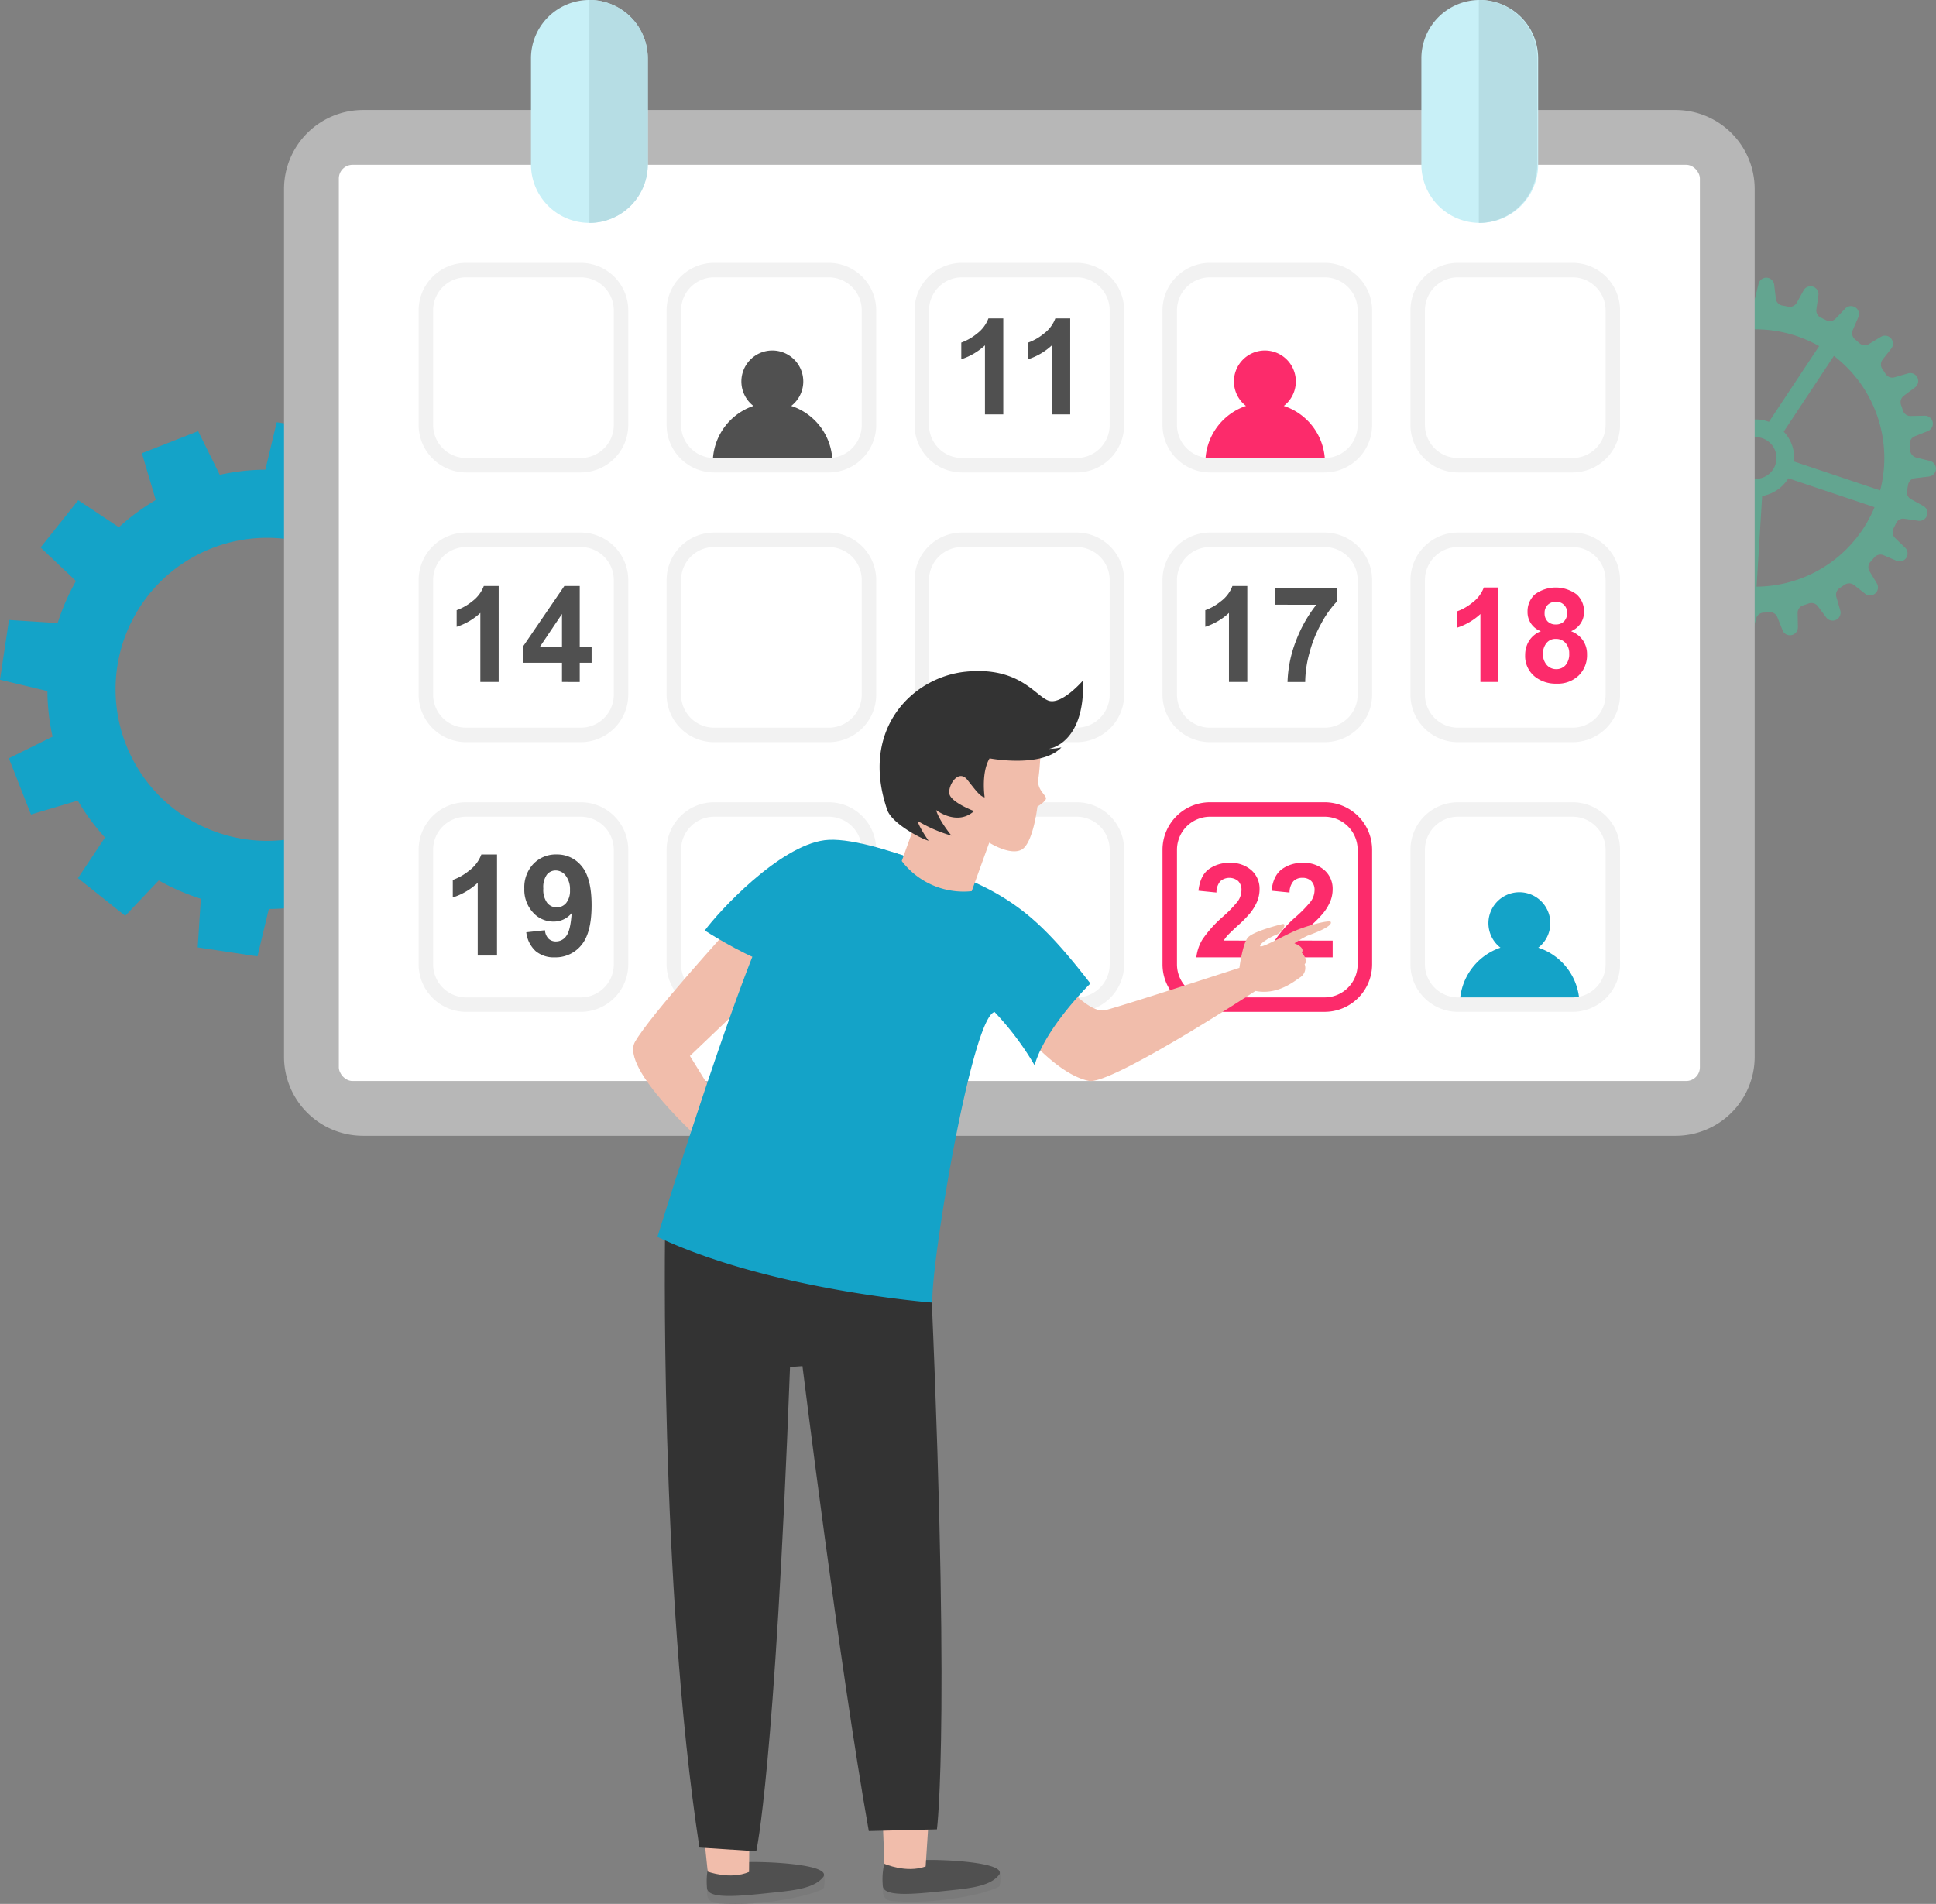<svg xmlns="http://www.w3.org/2000/svg" xmlns:xlink="http://www.w3.org/1999/xlink" width="471.658" height="463.894" viewBox="0 0 471.658 463.894">
  <rect x="0" y="0" width="471.658" height="463.894" fill="#808080" stroke="none"/>
  <defs>
    <clipPath id="clip-path">
      <rect id="Rectangle_905" data-name="Rectangle 905" width="34" height="28" transform="translate(1390.818 219.498)" fill="#fff" stroke="#707070" stroke-width="1"/>
    </clipPath>
    <clipPath id="clip-path-2">
      <rect id="Rectangle_906" data-name="Rectangle 906" width="34" height="28" transform="translate(1390.818 219.498)" fill="#fc2b6b" stroke="#707070" stroke-width="1"/>
    </clipPath>
    <clipPath id="clip-path-3">
      <rect id="Rectangle_907" data-name="Rectangle 907" width="34" height="28" transform="translate(1390.818 219.498)" fill="#14a3c8" stroke="#707070" stroke-width="1"/>
    </clipPath>
  </defs>
  <g id="Group_1800" data-name="Group 1800" transform="translate(-824.392 -100.571)">
    <g id="Group_1796" data-name="Group 1796" transform="translate(824.392 100.571)">
      <path id="Path_2983" data-name="Path 2983" d="M1078.193,219.8c.465.1.936.189,1.408.271a1.913,1.913,0,0,1,1.593,1.649l.407,3.427a1.945,1.945,0,0,0,1.808,1.708v0a1.936,1.936,0,0,0,2-1.471l.812-3.3a1.963,1.963,0,0,1,1.781-1.5c.476-.023.953-.058,1.429-.1a1.922,1.922,0,0,1,1.972,1.184l1.281,3.211a1.939,1.939,0,0,0,3.739-.759l-.069-3.457a1.92,1.92,0,0,1,1.353-1.857c.456-.146.909-.3,1.355-.463a1.96,1.96,0,0,1,2.226.687l2.034,2.723a1.944,1.944,0,0,0,2.42.574h0a1.941,1.941,0,0,0,1-2.277l-.96-3.315a1.912,1.912,0,0,1,.826-2.139q.6-.391,1.191-.8a1.971,1.971,0,0,1,2.34.09l2.654,2.088a1.938,1.938,0,0,0,2.484-.071h0a1.942,1.942,0,0,0,.375-2.456l-1.79-2.957a1.915,1.915,0,0,1,.238-2.277q.478-.534.937-1.084a1.96,1.96,0,0,1,2.278-.525l3.123,1.341a1.939,1.939,0,0,0,2.382-.712v0a1.939,1.939,0,0,0-.273-2.469L1120.1,202.4a1.958,1.958,0,0,1-.4-2.3c.217-.425.428-.853.631-1.285a1.917,1.917,0,0,1,2.005-1.107l3.418.5a1.94,1.94,0,0,0,1.214-3.62L1124,192.956a1.973,1.973,0,0,1-1-2.12c.1-.469.192-.937.271-1.41a1.92,1.92,0,0,1,1.651-1.595l3.427-.405a1.94,1.94,0,0,0,1.706-1.806l0,0a1.938,1.938,0,0,0-1.47-2l-3.3-.812a1.958,1.958,0,0,1-1.5-1.782c-.025-.474-.058-.952-.1-1.427a1.921,1.921,0,0,1,1.184-1.972l3.211-1.283a1.939,1.939,0,0,0-.758-3.739l-3.459.069a1.916,1.916,0,0,1-1.857-1.353c-.148-.456-.3-.908-.465-1.353a1.963,1.963,0,0,1,.689-2.227l2.722-2.032a1.944,1.944,0,0,0,.574-2.419h0a1.943,1.943,0,0,0-2.278-1l-3.313.96a1.917,1.917,0,0,1-2.143-.823q-.386-.605-.8-1.193a1.969,1.969,0,0,1,.09-2.338l2.09-2.654a1.94,1.94,0,0,0-2.527-2.86l-2.958,1.787a1.918,1.918,0,0,1-2.277-.236q-.531-.478-1.084-.939a1.959,1.959,0,0,1-.523-2.278l1.339-3.121a1.941,1.941,0,0,0-.708-2.382l0,0a1.939,1.939,0,0,0-2.47.275l-2.352,2.451a1.961,1.961,0,0,1-2.3.405c-.428-.218-.854-.43-1.288-.634a1.916,1.916,0,0,1-1.1-2l.493-3.422a1.941,1.941,0,0,0-1.3-2.116h0a1.935,1.935,0,0,0-2.314.906l-1.628,2.955a1.969,1.969,0,0,1-2.12,1c-.469-.1-.939-.19-1.411-.271a1.912,1.912,0,0,1-1.593-1.649l-.407-3.426a1.94,1.94,0,0,0-1.806-1.709h0a1.942,1.942,0,0,0-2,1.473l-.812,3.3a1.957,1.957,0,0,1-1.781,1.5c-.476.025-.952.06-1.429.1a1.917,1.917,0,0,1-1.968-1.184l-1.285-3.211a1.94,1.94,0,0,0-3.741.76l.071,3.457a1.918,1.918,0,0,1-1.354,1.857c-.454.146-.907.3-1.355.463a1.961,1.961,0,0,1-2.226-.687l-2.033-2.723a1.941,1.941,0,0,0-2.418-.574h0a1.942,1.942,0,0,0-1,2.277l.961,3.315a1.919,1.919,0,0,1-.823,2.141c-.405.259-.8.525-1.195.8a1.971,1.971,0,0,1-2.34-.09l-2.652-2.088a1.936,1.936,0,0,0-2.483.071h0a1.941,1.941,0,0,0-.375,2.456l1.788,2.957a1.915,1.915,0,0,1-.238,2.277q-.478.534-.936,1.084a1.962,1.962,0,0,1-2.279.525l-3.124-1.341a1.937,1.937,0,0,0-2.38.712l0,0a1.937,1.937,0,0,0,.275,2.469l2.451,2.354a1.959,1.959,0,0,1,.405,2.3c-.22.425-.43.853-.633,1.285a1.917,1.917,0,0,1-2,1.107l-3.42-.5a1.941,1.941,0,0,0-1.214,3.621l2.959,1.626a1.97,1.97,0,0,1,.994,2.12c-.1.469-.189.937-.271,1.41a1.915,1.915,0,0,1-1.651,1.595l-3.426.405a1.947,1.947,0,0,0-1.708,1.806v0a1.94,1.94,0,0,0,1.473,2l3.3.812a1.956,1.956,0,0,1,1.5,1.782c.025.474.058.952.1,1.427a1.92,1.92,0,0,1-1.182,1.972l-3.216,1.283a1.941,1.941,0,0,0,.761,3.741l3.459-.07a1.92,1.92,0,0,1,1.857,1.353c.146.455.3.908.462,1.353a1.96,1.96,0,0,1-.687,2.227l-2.719,2.032a1.938,1.938,0,0,0-.576,2.419h0a1.936,1.936,0,0,0,2.275,1l3.314-.96a1.912,1.912,0,0,1,2.139.823q.391.605.8,1.193a1.968,1.968,0,0,1-.088,2.34l-2.09,2.652a1.941,1.941,0,0,0,2.531,2.86l2.955-1.787a1.912,1.912,0,0,1,2.275.236c.358.321.721.633,1.085.939a1.957,1.957,0,0,1,.525,2.278l-1.341,3.121a1.943,1.943,0,0,0,.712,2.382v0a1.939,1.939,0,0,0,2.471-.275l2.354-2.451a1.959,1.959,0,0,1,2.3-.405q.637.328,1.286.634a1.912,1.912,0,0,1,1.1,2l-.494,3.422a1.94,1.94,0,0,0,1.3,2.116h0a1.94,1.94,0,0,0,2.315-.9l1.63-2.957A1.964,1.964,0,0,1,1078.193,219.8ZM1055.9,191.242l21.689-4.4a9.441,9.441,0,0,0,5.812,5.064L1082.036,214A31.365,31.365,0,0,1,1055.9,191.242Zm31.231-3.35a5.086,5.086,0,1,1,3.974-6A5.093,5.093,0,0,1,1087.131,187.892Zm-23.345-27,14.665,16.594a9.4,9.4,0,0,0-1.72,5.121l-21.69,4.4A31.336,31.336,0,0,1,1063.786,160.9Zm37.809-5.249L1089.369,174.1a9.342,9.342,0,0,0-7.69.525l-14.658-16.587a31.348,31.348,0,0,1,34.574-2.389Zm14.873,35.157-20.988-7.035a9.32,9.32,0,0,0-2.511-7.287l12.224-18.452a31.341,31.341,0,0,1,11.274,32.773Zm-30.117,23.458,1.362-22.1c.093-.014.185-.023.275-.041a9.379,9.379,0,0,0,6.109-4.264l21,7.038a31.347,31.347,0,0,1-28.746,19.364Z" transform="translate(-658.408 -71.314)" fill="#63a590"/>
      <path id="Path_2984" data-name="Path 2984" d="M952.343,240.934l2.192-14.561-11.554-2.763a53.142,53.142,0,0,0-1.257-11.109l10.647-5.272-5.385-13.706-11.394,3.387a53.85,53.85,0,0,0-6.638-8.989l6.589-9.9-11.516-9.177-8.171,8.626A53.017,53.017,0,0,0,905.61,173l.758-11.854-14.561-2.19-2.763,11.553a52.976,52.976,0,0,0-11.109,1.258l-5.272-10.647L858.957,166.5l3.387,11.4a53.689,53.689,0,0,0-8.989,6.64l-9.9-6.59-9.177,11.516,8.624,8.169a53.236,53.236,0,0,0-4.467,10.249l-11.856-.758-2.19,14.561,11.553,2.763a53.048,53.048,0,0,0,1.258,11.11l-10.647,5.271,5.382,13.7,11.4-3.385a53.73,53.73,0,0,0,6.636,8.989l-6.589,9.895L854.9,279.21l8.171-8.624a53.187,53.187,0,0,0,10.247,4.471l-.758,11.852,14.561,2.19,2.763-11.551a53.244,53.244,0,0,0,11.109-1.258l5.272,10.647,13.7-5.383-3.385-11.394a53.849,53.849,0,0,0,8.989-6.64l9.895,6.589,9.177-11.514-8.624-8.171a53.2,53.2,0,0,0,4.469-10.247Zm-62.879,20.015a36.919,36.919,0,1,1,36.919-36.919A36.919,36.919,0,0,1,889.463,260.949Z" transform="translate(-824.392 -56.07)" fill="#14a3c8"/>
      <g id="Group_1788" data-name="Group 1788" transform="translate(69.198 26.808)">
        <path id="Path_2985" data-name="Path 2985" d="M1202.716,365.714H882.89a19.25,19.25,0,0,1-19.229-19.229V135.013a19.251,19.251,0,0,1,19.229-19.229h319.826a19.253,19.253,0,0,1,19.229,19.229V346.485A19.251,19.251,0,0,1,1202.716,365.714Z" transform="translate(-863.661 -115.784)" fill="#b7b7b7"/>
        <rect id="Rectangle_904" data-name="Rectangle 904" width="331.587" height="223.231" rx="3.34" transform="translate(13.352 13.352)" fill="#fff"/>
        <g id="Mask_Group_91" data-name="Mask Group 91" transform="translate(-1289.358 -161.985)" clip-path="url(#clip-path)">
          <path id="Union_17" data-name="Union 17" d="M0,27.417A14.582,14.582,0,0,1,9.891,13.585a7.54,7.54,0,1,1,9.218,0A14.57,14.57,0,1,1,0,27.417Z" transform="translate(1393.818 220.498)" fill="#505050"/>
        </g>
        <g id="Mask_Group_92" data-name="Mask Group 92" transform="translate(-1169.358 -161.985)" clip-path="url(#clip-path-2)">
          <path id="Union_18" data-name="Union 18" d="M0,27.417A14.582,14.582,0,0,1,9.891,13.585a7.54,7.54,0,1,1,9.218,0A14.57,14.57,0,1,1,0,27.417Z" transform="translate(1393.818 220.498)" fill="#fc2b6b"/>
        </g>
        <g id="Mask_Group_93" data-name="Mask Group 93" transform="translate(-1107.358 -29.985)" clip-path="url(#clip-path-3)">
          <path id="Union_19" data-name="Union 19" d="M0,27.417A14.582,14.582,0,0,1,9.891,13.585a7.54,7.54,0,1,1,9.218,0A14.57,14.57,0,1,1,0,27.417Z" transform="translate(1393.818 220.498)" fill="#14a3c8"/>
        </g>
      </g>
      <path id="Path_2986" data-name="Path 2986" d="M912.029,154.874h0A14.226,14.226,0,0,1,897.8,140.65V114.8a14.228,14.228,0,0,1,14.226-14.228h0A14.228,14.228,0,0,1,926.255,114.8V140.65A14.226,14.226,0,0,1,912.029,154.874Z" transform="translate(-768.441 -100.571)" fill="#c8f0f7"/>
      <path id="Path_2987" data-name="Path 2987" d="M920.1,114.793v25.849a14.23,14.23,0,0,1-14.221,14.24V100.571A14.2,14.2,0,0,1,920.1,114.793Z" transform="translate(-762.286 -100.571)" fill="#b6dde4"/>
      <path id="Path_2988" data-name="Path 2988" d="M1035.126,154.874h0A14.224,14.224,0,0,1,1020.9,140.65V114.8a14.226,14.226,0,0,1,14.224-14.228h0A14.225,14.225,0,0,1,1049.35,114.8V140.65A14.223,14.223,0,0,1,1035.126,154.874Z" transform="translate(-674.619 -100.571)" fill="#c8f0f7"/>
      <g id="Group_1789" data-name="Group 1789" transform="translate(101.991 64.051)">
        <path id="Path_2989" data-name="Path 2989" d="M921.766,187.985H893.842a11.584,11.584,0,0,1-11.572-11.57V148.489a11.584,11.584,0,0,1,11.572-11.57h27.923a11.585,11.585,0,0,1,11.574,11.57v27.925A11.585,11.585,0,0,1,921.766,187.985Zm-27.923-47.541a8.057,8.057,0,0,0-8.048,8.046v27.925a8.056,8.056,0,0,0,8.048,8.046h27.923a8.056,8.056,0,0,0,8.05-8.046V148.489a8.057,8.057,0,0,0-8.05-8.046Z" transform="translate(-882.27 -136.919)" fill="#f2f2f2"/>
        <path id="Path_2990" data-name="Path 2990" d="M956.045,187.985H928.123a11.584,11.584,0,0,1-11.572-11.57V148.489a11.584,11.584,0,0,1,11.572-11.57h27.922a11.585,11.585,0,0,1,11.574,11.57v27.925A11.585,11.585,0,0,1,956.045,187.985Zm-27.922-47.541a8.057,8.057,0,0,0-8.048,8.046v27.925a8.056,8.056,0,0,0,8.048,8.046h27.922a8.056,8.056,0,0,0,8.05-8.046V148.489a8.058,8.058,0,0,0-8.05-8.046Z" transform="translate(-856.142 -136.919)" fill="#f2f2f2"/>
        <path id="Path_2991" data-name="Path 2991" d="M990.326,187.985H962.4a11.582,11.582,0,0,1-11.57-11.57V148.489a11.582,11.582,0,0,1,11.57-11.57h27.923a11.584,11.584,0,0,1,11.572,11.57v27.925A11.584,11.584,0,0,1,990.326,187.985ZM962.4,140.443a8.056,8.056,0,0,0-8.046,8.046v27.925a8.054,8.054,0,0,0,8.046,8.046h27.923a8.056,8.056,0,0,0,8.048-8.046V148.489a8.057,8.057,0,0,0-8.048-8.046Z" transform="translate(-830.015 -136.919)" fill="#f2f2f2"/>
        <path id="Path_2992" data-name="Path 2992" d="M1024.607,187.985H996.682a11.582,11.582,0,0,1-11.57-11.57V148.489a11.582,11.582,0,0,1,11.57-11.57h27.925a11.582,11.582,0,0,1,11.571,11.57v27.925A11.582,11.582,0,0,1,1024.607,187.985Zm-27.925-47.541a8.057,8.057,0,0,0-8.046,8.046v27.925a8.056,8.056,0,0,0,8.046,8.046h27.925a8.054,8.054,0,0,0,8.046-8.046V148.489a8.056,8.056,0,0,0-8.046-8.046Z" transform="translate(-803.887 -136.919)" fill="#f2f2f2"/>
        <path id="Path_2993" data-name="Path 2993" d="M1058.887,187.985h-27.923a11.583,11.583,0,0,1-11.572-11.57V148.489a11.583,11.583,0,0,1,11.572-11.57h27.923a11.584,11.584,0,0,1,11.572,11.57v27.925A11.584,11.584,0,0,1,1058.887,187.985Zm-27.923-47.541a8.057,8.057,0,0,0-8.048,8.046v27.925a8.056,8.056,0,0,0,8.048,8.046h27.923a8.056,8.056,0,0,0,8.048-8.046V148.489a8.057,8.057,0,0,0-8.048-8.046Z" transform="translate(-777.76 -136.919)" fill="#f2f2f2"/>
        <path id="Path_2994" data-name="Path 2994" d="M921.766,225.278H893.842a11.585,11.585,0,0,1-11.572-11.572V185.78a11.584,11.584,0,0,1,11.572-11.57h27.923a11.585,11.585,0,0,1,11.574,11.57v27.925A11.587,11.587,0,0,1,921.766,225.278Zm-27.923-47.543a8.057,8.057,0,0,0-8.048,8.046v27.925a8.057,8.057,0,0,0,8.048,8.048h27.923a8.058,8.058,0,0,0,8.05-8.048V185.78a8.057,8.057,0,0,0-8.05-8.046Z" transform="translate(-882.27 -108.497)" fill="#f2f2f2"/>
        <path id="Path_2995" data-name="Path 2995" d="M956.045,225.278H928.123a11.585,11.585,0,0,1-11.572-11.572V185.78a11.584,11.584,0,0,1,11.572-11.57h27.922a11.585,11.585,0,0,1,11.574,11.57v27.925A11.587,11.587,0,0,1,956.045,225.278Zm-27.922-47.543a8.057,8.057,0,0,0-8.048,8.046v27.925a8.057,8.057,0,0,0,8.048,8.048h27.922a8.058,8.058,0,0,0,8.05-8.048V185.78a8.058,8.058,0,0,0-8.05-8.046Z" transform="translate(-856.142 -108.497)" fill="#f2f2f2"/>
        <path id="Path_2996" data-name="Path 2996" d="M990.326,225.278H962.4a11.584,11.584,0,0,1-11.57-11.572V185.78a11.582,11.582,0,0,1,11.57-11.57h27.923a11.584,11.584,0,0,1,11.572,11.57v27.925A11.585,11.585,0,0,1,990.326,225.278ZM962.4,177.734a8.056,8.056,0,0,0-8.046,8.046v27.925a8.056,8.056,0,0,0,8.046,8.048h27.923a8.057,8.057,0,0,0,8.048-8.048V185.78a8.057,8.057,0,0,0-8.048-8.046Z" transform="translate(-830.015 -108.497)" fill="#f2f2f2"/>
        <path id="Path_2997" data-name="Path 2997" d="M1024.607,225.278H996.682a11.584,11.584,0,0,1-11.57-11.572V185.78a11.582,11.582,0,0,1,11.57-11.57h27.925a11.582,11.582,0,0,1,11.571,11.57v27.925A11.584,11.584,0,0,1,1024.607,225.278Zm-27.925-47.543a8.057,8.057,0,0,0-8.046,8.046v27.925a8.057,8.057,0,0,0,8.046,8.048h27.925a8.056,8.056,0,0,0,8.046-8.048V185.78a8.056,8.056,0,0,0-8.046-8.046Z" transform="translate(-803.887 -108.497)" fill="#f2f2f2"/>
        <path id="Path_2998" data-name="Path 2998" d="M1058.887,225.278h-27.923a11.584,11.584,0,0,1-11.572-11.572V185.78a11.583,11.583,0,0,1,11.572-11.57h27.923a11.584,11.584,0,0,1,11.572,11.57v27.925A11.585,11.585,0,0,1,1058.887,225.278Zm-27.923-47.543a8.057,8.057,0,0,0-8.048,8.046v27.925a8.057,8.057,0,0,0,8.048,8.048h27.923a8.058,8.058,0,0,0,8.048-8.048V185.78a8.057,8.057,0,0,0-8.048-8.046Z" transform="translate(-777.76 -108.497)" fill="#f2f2f2"/>
        <path id="Path_2999" data-name="Path 2999" d="M921.766,262.567H893.842A11.584,11.584,0,0,1,882.27,251V223.073A11.585,11.585,0,0,1,893.842,211.5h27.923a11.587,11.587,0,0,1,11.574,11.572V251A11.585,11.585,0,0,1,921.766,262.567Zm-27.923-47.541a8.058,8.058,0,0,0-8.048,8.048V251a8.056,8.056,0,0,0,8.048,8.046h27.923a8.056,8.056,0,0,0,8.05-8.046V223.073a8.058,8.058,0,0,0-8.05-8.048Z" transform="translate(-882.27 -80.075)" fill="#f2f2f2"/>
        <path id="Path_3000" data-name="Path 3000" d="M956.045,262.567H928.123A11.584,11.584,0,0,1,916.551,251V223.073A11.585,11.585,0,0,1,928.123,211.5h27.922a11.587,11.587,0,0,1,11.574,11.572V251A11.585,11.585,0,0,1,956.045,262.567Zm-27.922-47.541a8.057,8.057,0,0,0-8.048,8.048V251a8.056,8.056,0,0,0,8.048,8.046h27.922a8.056,8.056,0,0,0,8.05-8.046V223.073a8.058,8.058,0,0,0-8.05-8.048Z" transform="translate(-856.142 -80.075)" fill="#f2f2f2"/>
        <path id="Path_3001" data-name="Path 3001" d="M990.326,262.567H962.4A11.582,11.582,0,0,1,950.832,251V223.073A11.584,11.584,0,0,1,962.4,211.5h27.923a11.585,11.585,0,0,1,11.572,11.572V251A11.584,11.584,0,0,1,990.326,262.567ZM962.4,215.025a8.056,8.056,0,0,0-8.046,8.048V251a8.054,8.054,0,0,0,8.046,8.046h27.923A8.056,8.056,0,0,0,998.374,251V223.073a8.057,8.057,0,0,0-8.048-8.048Z" transform="translate(-830.015 -80.075)" fill="#f2f2f2"/>
        <path id="Path_3002" data-name="Path 3002" d="M1024.607,262.567H996.682A11.582,11.582,0,0,1,985.112,251V223.073a11.584,11.584,0,0,1,11.57-11.572h27.925a11.584,11.584,0,0,1,11.571,11.572V251A11.582,11.582,0,0,1,1024.607,262.567Zm-27.925-47.541a8.057,8.057,0,0,0-8.046,8.048V251a8.056,8.056,0,0,0,8.046,8.046h27.925a8.054,8.054,0,0,0,8.046-8.046V223.073a8.056,8.056,0,0,0-8.046-8.048Z" transform="translate(-803.887 -80.075)" fill="#fc2b6b"/>
        <path id="Path_3003" data-name="Path 3003" d="M1058.887,262.567h-27.923A11.583,11.583,0,0,1,1019.392,251V223.073a11.584,11.584,0,0,1,11.572-11.572h27.923a11.585,11.585,0,0,1,11.572,11.572V251A11.584,11.584,0,0,1,1058.887,262.567Zm-27.923-47.541a8.057,8.057,0,0,0-8.048,8.048V251a8.056,8.056,0,0,0,8.048,8.046h27.923a8.056,8.056,0,0,0,8.048-8.046V223.073a8.058,8.058,0,0,0-8.048-8.048Z" transform="translate(-777.76 -80.075)" fill="#f2f2f2"/>
      </g>
      <g id="Group_1790" data-name="Group 1790" transform="translate(234.194 77.578)">
        <path id="Path_3004" data-name="Path 3004" d="M967.524,167.984H963.06V151.157a15.412,15.412,0,0,1-5.767,3.385v-4.053a12.911,12.911,0,0,0,3.8-2.167A8.264,8.264,0,0,0,963.9,144.6h3.623Z" transform="translate(-957.293 -144.595)" fill="#505050"/>
        <path id="Path_3005" data-name="Path 3005" d="M976.776,167.984h-4.464V151.157a15.405,15.405,0,0,1-5.769,3.385v-4.053a12.894,12.894,0,0,0,3.8-2.167,8.263,8.263,0,0,0,2.811-3.727h3.623Z" transform="translate(-950.243 -144.595)" fill="#505050"/>
      </g>
      <g id="Group_1791" data-name="Group 1791" transform="translate(293.638 142.778)">
        <path id="Path_3006" data-name="Path 3006" d="M1001.26,204.984h-4.465V188.157a15.384,15.384,0,0,1-5.768,3.385v-4.053a12.893,12.893,0,0,0,3.8-2.167,8.256,8.256,0,0,0,2.812-3.727h3.623Z" transform="translate(-991.027 -181.595)" fill="#505050"/>
        <path id="Path_3007" data-name="Path 3007" d="M1000.621,185.976V181.83h15.271v3.241a23.94,23.94,0,0,0-3.847,5.339,31.09,31.09,0,0,0-2.978,7.4,27.316,27.316,0,0,0-1.01,7h-4.307a29.966,29.966,0,0,1,1.995-9.852,32.928,32.928,0,0,1,5.028-8.976Z" transform="translate(-983.715 -181.416)" fill="#505050"/>
      </g>
      <path id="Path_3008" data-name="Path 3008" d="M1043.065,114.793v25.849a14.229,14.229,0,0,1-14.222,14.24V100.571a14.2,14.2,0,0,1,14.222,14.222Z" transform="translate(-668.566 -100.571)" fill="#b6dde4"/>
      <g id="Group_1792" data-name="Group 1792" transform="translate(111.254 142.778)">
        <path id="Path_3009" data-name="Path 3009" d="M897.76,204.984h-4.465V188.157a15.383,15.383,0,0,1-5.768,3.385v-4.053a12.89,12.89,0,0,0,3.8-2.167,8.257,8.257,0,0,0,2.813-3.727h3.623Z" transform="translate(-887.527 -181.595)" fill="#505050"/>
        <path id="Path_3010" data-name="Path 3010" d="M906.212,204.984V200.3h-9.533v-3.908L906.785,181.6h3.75v14.778h2.892V200.3h-2.892v4.687Zm0-8.612v-7.96l-5.355,7.96Z" transform="translate(-880.552 -181.595)" fill="#505050"/>
      </g>
      <g id="Group_1793" data-name="Group 1793" transform="translate(110.306 208.193)">
        <path id="Path_3011" data-name="Path 3011" d="M897.766,243.352h-4.7V225.63a16.221,16.221,0,0,1-6.074,3.565v-4.27a13.52,13.52,0,0,0,4-2.284,8.668,8.668,0,0,0,2.962-3.924h3.817Z" transform="translate(-886.989 -218.717)" fill="#505050"/>
        <path id="Path_3012" data-name="Path 3012" d="M897.354,237.68l4.552-.5a3.286,3.286,0,0,0,.87,2.058,2.578,2.578,0,0,0,1.859.671,3.026,3.026,0,0,0,2.476-1.341q1.02-1.335,1.3-5.554a5.612,5.612,0,0,1-4.434,2.058,6.633,6.633,0,0,1-5-2.233,8.16,8.16,0,0,1-2.1-5.817A8.271,8.271,0,0,1,899.1,221a7.53,7.53,0,0,1,5.648-2.286,7.611,7.611,0,0,1,6.125,2.886q2.395,2.886,2.395,9.5,0,6.727-2.493,9.708a8.07,8.07,0,0,1-6.5,2.978,6.864,6.864,0,0,1-4.652-1.531A7.382,7.382,0,0,1,897.354,237.68ZM908,227.4a5.349,5.349,0,0,0-1.047-3.531,3.079,3.079,0,0,0-2.418-1.255,2.711,2.711,0,0,0-2.166,1.029,5.233,5.233,0,0,0-.864,3.371,5.341,5.341,0,0,0,.939,3.489,2.995,2.995,0,0,0,4.626.042A4.679,4.679,0,0,0,908,227.4Z" transform="translate(-879.447 -218.717)" fill="#505050"/>
      </g>
      <g id="Group_1794" data-name="Group 1794" transform="translate(291.455 210.248)">
        <path id="Path_3013" data-name="Path 3013" d="M1005.191,238.818V242.9h-15.4a10.6,10.6,0,0,1,1.5-4.386,29.144,29.144,0,0,1,4.943-5.5,30.99,30.99,0,0,0,3.641-3.753,4.817,4.817,0,0,0,.908-2.687,3.065,3.065,0,0,0-.789-2.261,3.356,3.356,0,0,0-4.37.039,4.257,4.257,0,0,0-.937,2.753l-4.379-.439q.391-3.627,2.455-5.207a8.255,8.255,0,0,1,5.16-1.577,7.456,7.456,0,0,1,5.332,1.829,6,6,0,0,1,1.94,4.55,7.921,7.921,0,0,1-.557,2.948,12,12,0,0,1-1.759,2.931,27.889,27.889,0,0,1-2.876,2.925q-2.083,1.908-2.636,2.532a7.694,7.694,0,0,0-.9,1.219Z" transform="translate(-989.788 -219.883)" fill="#fc2b6b"/>
        <path id="Path_3014" data-name="Path 3014" d="M1015.3,238.818V242.9H999.9a10.606,10.606,0,0,1,1.5-4.386,29.154,29.154,0,0,1,4.939-5.5,31,31,0,0,0,3.644-3.753,4.828,4.828,0,0,0,.906-2.687,3.057,3.057,0,0,0-.789-2.261,2.951,2.951,0,0,0-2.18-.789,2.92,2.92,0,0,0-2.189.828,4.248,4.248,0,0,0-.939,2.753l-4.379-.439q.391-3.627,2.456-5.207a8.25,8.25,0,0,1,5.158-1.577,7.463,7.463,0,0,1,5.334,1.829,6,6,0,0,1,1.938,4.55,7.917,7.917,0,0,1-.555,2.948,12,12,0,0,1-1.759,2.931,28.132,28.132,0,0,1-2.877,2.925q-2.078,1.908-2.635,2.532a7.7,7.7,0,0,0-.9,1.219Z" transform="translate(-982.085 -219.883)" fill="#fc2b6b"/>
      </g>
      <g id="Group_1795" data-name="Group 1795" transform="translate(354.993 143.151)">
        <path id="Path_3015" data-name="Path 3015" d="M1035.916,204.823h-4.4V188.264a15.117,15.117,0,0,1-5.676,3.33v-3.986a12.726,12.726,0,0,0,3.737-2.136,8.123,8.123,0,0,0,2.768-3.665h3.565Z" transform="translate(-1025.845 -181.807)" fill="#fc2b6b"/>
        <path id="Path_3016" data-name="Path 3016" d="M1039.082,192.456a4.921,4.921,0,0,1-3.251-4.74,5.543,5.543,0,0,1,1.79-4.236,8.558,8.558,0,0,1,10.164,0,5.526,5.526,0,0,1,1.806,4.236,4.992,4.992,0,0,1-.83,2.839,5.242,5.242,0,0,1-2.33,1.9,6.147,6.147,0,0,1,2.9,2.234,5.925,5.925,0,0,1,.992,3.394,6.915,6.915,0,0,1-2.025,5.16,7.358,7.358,0,0,1-5.387,1.986,8.143,8.143,0,0,1-5.207-1.642,6.4,6.4,0,0,1-2.457-5.316,6.581,6.581,0,0,1,.923-3.417A5.947,5.947,0,0,1,1039.082,192.456Zm.5,5.392a4.033,4.033,0,0,0,.932,2.832,3.018,3.018,0,0,0,2.321,1.017,2.927,2.927,0,0,0,2.254-.978,4.058,4.058,0,0,0,.89-2.821,3.651,3.651,0,0,0-.906-2.589,3,3,0,0,0-2.3-.978,2.75,2.75,0,0,0-2.4,1.11A4.071,4.071,0,0,0,1039.582,197.848Zm.407-9.819a2.748,2.748,0,0,0,.744,2.048,2.688,2.688,0,0,0,1.977.735,2.726,2.726,0,0,0,2-.742,2.768,2.768,0,0,0,.749-2.056,2.552,2.552,0,0,0-2.705-2.721,2.721,2.721,0,0,0-2.016.751A2.687,2.687,0,0,0,1039.989,188.029Z" transform="translate(-1018.676 -181.807)" fill="#fc2b6b"/>
      </g>
    </g>
    <g id="Group_1799" data-name="Group 1799" transform="translate(978.644 264.071)">
      <path id="Path_3017" data-name="Path 3017" d="M954.529,359.468a7.442,7.442,0,0,1-.062,3.269c-.342,1.027-13.509,4.809-26.432,3.692a2.215,2.215,0,0,1-1.993-2.175l-.028-1.456Z" transform="translate(-865.192 -66.749)" fill="#7a7a7a"/>
      <path id="Path_3018" data-name="Path 3018" d="M954.487,361.674c-1.043-2.335-13.976-2.93-18.466-2.779-5.054.178-.684-3.348-4.739-2.509l-4.058.862a16.44,16.44,0,0,0-1.235,7.156c.014.273.025.546.051.842.27,2.911,8.8,1.833,16.695,1.017,5.256-.544,9.461-1.144,11.528-3.618A.885.885,0,0,0,954.487,361.674Z" transform="translate(-865.219 -69.196)" fill="#505050"/>
      <path id="Path_3019" data-name="Path 3019" d="M930.221,359.757a7.446,7.446,0,0,1-.062,3.269c-.342,1.027-13.509,4.809-26.433,3.692a2.214,2.214,0,0,1-1.993-2.174l-.026-1.454Z" transform="translate(-883.717 -66.529)" fill="#7a7a7a"/>
      <path id="Path_3020" data-name="Path 3020" d="M930.18,361.962c-1.043-2.333-13.976-2.929-18.464-2.779-5.057.181-.686-3.348-4.74-2.508l-4.06.862a16.424,16.424,0,0,0-1.233,7.156c.012.273.023.546.053.844.266,2.909,8.8,1.829,16.693,1.015,5.258-.544,9.459-1.144,11.528-3.618A.89.89,0,0,0,930.18,361.962Z" transform="translate(-883.746 -68.976)" fill="#505050"/>
      <g id="Group_1797" data-name="Group 1797" transform="translate(60.673 276.749)">
        <path id="Path_3021" data-name="Path 3021" d="M925.929,350.405l.539,13.872s5.322,2.365,10.046.654l.9-13.777Z" transform="translate(-925.929 -350.405)" fill="#f1bdab"/>
      </g>
      <g id="Group_1798" data-name="Group 1798" transform="translate(16.839 279.917)">
        <path id="Path_3022" data-name="Path 3022" d="M901.054,352.2l1.325,12.614s5.449,2.06,10.067.083l.115-12.6Z" transform="translate(-901.054 -352.203)" fill="#f1bdab"/>
      </g>
      <path id="Path_3023" data-name="Path 3023" d="M959.858,267.222s-36.147,10.948-63.9,4.957c0,0-1.51,87.2,8.351,151.543l13.849.9s4.509-19.389,8.224-117.986l3.031-.217S938.469,379.6,945.574,419.7l16.6-.409S965.856,391.65,959.858,267.222Z" transform="translate(-888.166 -137.056)" fill="#333"/>
      <path id="Path_3024" data-name="Path 3024" d="M914.968,228.914s-19.282,21.135-23.012,27.67,16.522,24.469,16.522,24.469l6.113-6.016-9.26-14.994,22.394-21.382Z" transform="translate(-891.498 -166.253)" fill="#f1bdab"/>
      <path id="Path_3025" data-name="Path 3025" d="M970.543,228.895s-28.808-13.562-39.959-12.1S904.772,234.2,901.4,238.8c0,0,8.328,5.406,15,7.815S970.543,228.895,970.543,228.895Z" transform="translate(-883.954 -175.576)" fill="#14a3c8"/>
      <path id="Path_3026" data-name="Path 3026" d="M951.327,235.789s10.585,15.257,16.011,13.791,32.554-10.3,32.554-10.3.79-6.06,2.129-7.449,7.022-2.909,8.33-3.2-.145,2.226-1.734,2.707c-.541.162-3.584,1.745-3.674,2.585s5.221-2.2,8.358-3.593,8.566-2.768,8.837-2.236c.6,1.168-4.814,3.045-5.692,3.376a24.261,24.261,0,0,0-3.151,1.85s2.664.92,1.8,2.273c0,0,1.72,1.887.685,2.8a2.687,2.687,0,0,1-1.02,3.161c-1.785,1.214-5.671,4.393-10.961,3.366,0,0-35.242,23.035-40.607,21.909-9.531-2-20.126-17.04-20.126-17.04Z" transform="translate(-852.193 -166.965)" fill="#f1bdab"/>
      <path id="Path_3027" data-name="Path 3027" d="M976.959,229.271c8.217,4.612,14.1,10.217,23.379,22.223,0,0-10.925,10.608-13.6,19.921A70.779,70.779,0,0,0,977,258.448c-5.53,1.086-15.636,61.713-15.146,70.8,0,0-39.492-3-67-16.018,0,0,22.823-73.653,29.442-81.544s5.479-18.039,22.4-13.662C957.469,220.813,969.919,225.321,976.959,229.271Z" transform="translate(-888.942 -175.358)" fill="#14a3c8"/>
      <path id="Path_3028" data-name="Path 3028" d="M962.575,206.554s-.25,5.907-.67,8.5,1.887,3.944,1.87,4.788c-.016.719-2.088,1.988-2.088,1.988s-1.038,8.908-3.829,10.469-7.909-1.688-7.909-1.688l-4.27,11.822a18.93,18.93,0,0,1-17.047-7.354l4.106-11.368s-1.179-16.187,7.438-22.5S962.575,206.554,962.575,206.554Z" transform="translate(-863.196 -188.797)" fill="#f1bdab"/>
      <path id="Path_3029" data-name="Path 3029" d="M951.164,224.138s-.922-5.986,1.205-9.5c0,0,12.656,2.428,17.5-2.678a14.1,14.1,0,0,1-3.043.358s8.828-1.184,8.3-16.665c0,0-5.262,6.138-8.492,4.885s-7.11-8.33-20.089-7.02-25.885,14.041-19.109,33.7c1.092,3.168,7.884,6.874,10.06,7.487,0,0-2.486-3.552-2.633-4.805a34.551,34.551,0,0,0,8.219,3.567s-3.042-3.669-3.745-6.235c0,0,5.077,3.975,9.244.255,0,0-5.655-2.129-6.013-4.227s2.217-6.138,4.391-3.383S950.049,223.906,951.164,224.138Z" transform="translate(-865.528 -193.355)" fill="#333"/>
    </g>
  </g>
</svg>
